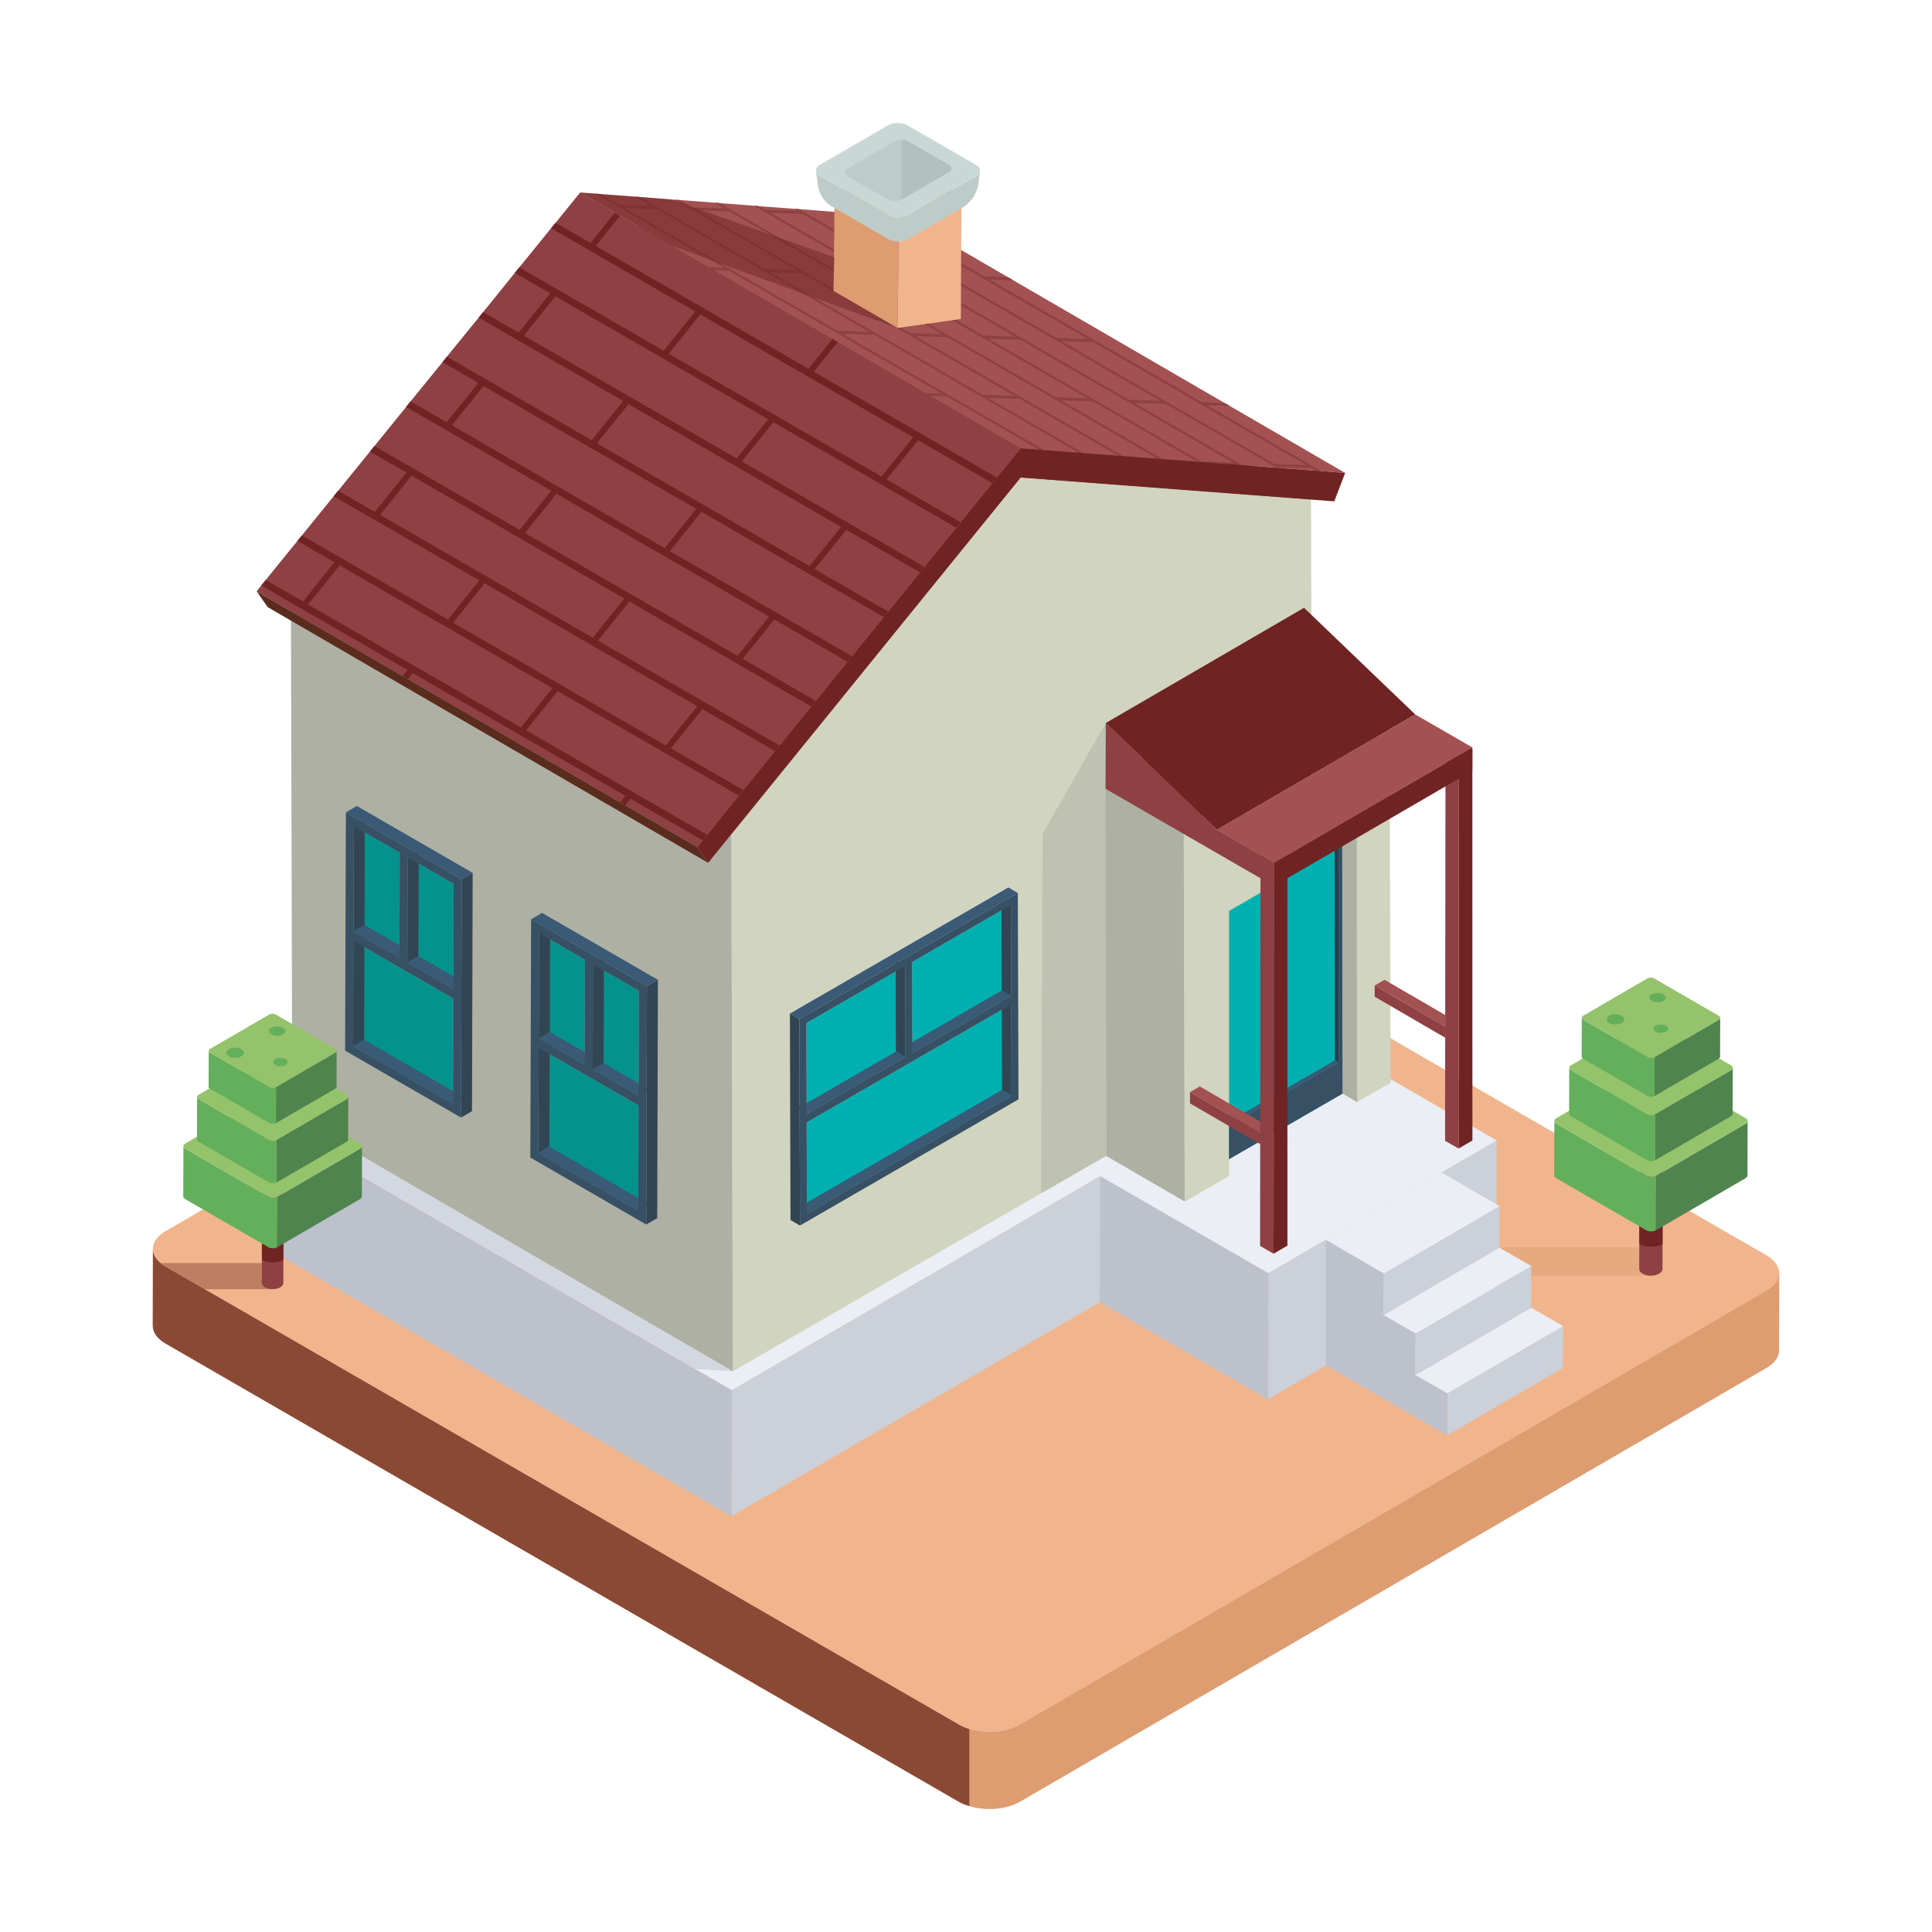 <svg id="Layer_1" enable-background="new 0 0 110 110" viewBox="0 0 110 110" xmlns="http://www.w3.org/2000/svg"><g id="_x31_0"><g><g><g><g><g><path d="m101.303 72.489-.008 4.398c0 .356-.237.712-.704.992l-42.521 24.707c-.95.551-2.51.551-3.476 0l-45.168-26.092c-.483-.271-.729-.644-.729-1.009l.008-4.39c0 .373.246.729.729 1.017z" fill="#dd9d71"/></g></g><g><path d="m55.19 102.831v-4.392c-.207-.064-.406-.141-.579-.242l-45.176-26.084c-.484-.285-.727-.648-.727-1.019l-.007 4.392c0 .363.242.734.727 1.012l45.169 26.091c.178.102.382.178.594.242" fill="#8a4935"/></g><g><g><path d="m100.587 73.483c-34.682 20.164-25.192 14.644-42.51 24.71-.95.56-2.51.56-3.47 0l-42.94-24.79-2.23-1.29c-.11-.06-.2-.13-.28-.2-.68-.55-.59-1.32.26-1.81l42.51-24.71c.96-.56 2.51-.56 3.47 0l45.18 26.08c.96.56.97 1.46.01 2.01z" fill="#f1b58d"/></g></g></g><g><g><g><g enable-background="new"><g><g><path d="m75.644 59.405-.026 7.182-33.975 19.744.026-7.182z" fill="#ccd0d9"/></g></g><g><g><path d="m41.669 79.149-.026 7.182-26.045-15.037.026-7.182z" fill="#bcc1cb"/></g></g><g><g><path d="m75.644 59.405-33.975 19.744-26.045-15.037 33.975-19.744z" fill="#ebeef4"/></g></g></g></g><g><g enable-background="new"><g><g><path d="m85.215 64.931-.026 7.182-13.003 7.556.026-7.182z" fill="#ccd0d9"/></g></g><g><g><path d="m72.212 72.487-.026 7.182-9.571-5.526.026-7.182z" fill="#bcc1cb"/></g></g><g><g><path d="m85.215 64.931-13.003 7.556-9.571-5.526 13.003-7.556z" fill="#ebeef4"/></g></g></g></g><g><g enable-background="new"><g><g><path d="m89 75.505-.017 2.385-6.591 3.83.017-2.385z" fill="#ccd0d9"/></g></g><g><g><path d="m82.409 79.335-.017 2.385-6.908-3.988v-2.395z" fill="#bcc1cb"/></g></g><g><g><path d="m89 75.505-6.591 3.83-6.925-3.998 6.591-3.83z" fill="#ebeef4"/></g></g></g></g><g><g enable-background="new"><g><g><path d="m87.19 72.086-.017 2.385-6.591 3.83.017-2.385z" fill="#ccd0d9"/></g></g><g><g><path d="m80.6 75.916-.017 2.385-5.099-2.944v-2.395z" fill="#bcc1cb"/></g></g><g><g><path d="m87.19 72.086-6.591 3.83-5.116-2.954 6.591-3.83z" fill="#ebeef4"/></g></g></g></g><g><g enable-background="new"><g><g><path d="m85.381 68.667-.017 2.385-6.591 3.83.017-2.385z" fill="#ccd0d9"/></g></g><g><g><path d="m78.791 72.497-.017 2.385-3.29-1.899v-2.395z" fill="#bcc1cb"/></g></g><g><g><path d="m85.381 68.667-6.591 3.83-3.307-1.909 6.591-3.83z" fill="#ebeef4"/></g></g></g></g><g><g enable-background="new"><g><g><path d="m58.112 27.196-25.081-14.56 16.534 1.25 25.081 14.56z" fill="#976c4a"/></g></g><g><g><path d="m76.586 26.926-1.372-.107-.273-.017-1.983-.149-.273-.025-1.975-.149-2.529-.19-1.983-.157-.289-.016-1.958-.149-.289-.025-1.975-.149-.289-.025-1.967-.149-.273-.016-1.049-.083-5.132-2.983-.289-.165-12.04-6.991-.298-.174-7.321-4.248.884.066.281.025 1.975.149.273.017 1.975.157.281.017 1.983.149.281.025 1.967.149.273.025 1.992.149.273.017 1.975.157.281.016.322.025 1.934.149 1.529.116 5.892 3.421.297.174 12.04 6.991.289.165z" fill="#a35151"/></g><g><g><path d="m68.727 23.075 1.297.041-.289-.165-1.306-.05-12.106-6.991 1.372.05-.297-.174-1.38-.05-6.041-3.487-1.934-.149-.297-.008-.025-.017-.281-.016 6.239 3.603-1.818-.066-6.396-3.694-.273-.017.215.124-1.826-.058-.38-.215-.273-.025 6.594 3.81-1.818-.066-6.743-3.892-.281-.025.57.331-1.826-.058-.727-.421-.281-.017 6.95 4.008-1.826-.066-7.099-4.099-.273-.017.917.529-1.818-.058-1.074-.62-.281-.025 7.288 4.214-.851-.033.298.174.859.033 12.106 6.991-.926-.033.289.165.934.033 5.247 3.033.273.016-11.47-6.619 1.826.058 11.61 6.71.289.025-5.438-3.14 1.818.058 5.595 3.231.289.025-11.825-6.826 1.818.058 11.966 6.917.289.016-5.793-3.338 1.826.058 5.95 3.438 2.529.19-6.14-3.545 1.818.058 6.297 3.636.273.025-.107-.066 1.818.058.273.157.273.017zm-20.692-10.817 1.826.066 12.106 6.991-1.818-.066zm-4.157-.14 1.818.066 12.115 6.991-1.826-.066zm3.793 6.71-12.115-6.991 1.826.066 12.106 6.991zm10.098 3.719-1.818-.066-12.106-6.991 1.818.066zm-5.942-3.578-12.106-6.991 1.818.066 12.115 6.991zm8.288 3.653-12.115-6.991 1.826.066 12.106 6.991zm10.098 3.719-1.818-.066-12.115-6.991 1.818.058zm-5.942-3.578-12.106-6.991 1.818.066 12.106 6.991zm8.28 3.653-12.114-6.991 1.826.058 12.115 6.999z" fill="#8e4043"/></g></g></g><g><g><path d="m47.978 39.686-25.081-14.56 10.134-12.49 25.081 14.56z" fill="#a37550"/></g></g><g><g><path d="m58.112 27.196 16.534 1.25.082 30.576-33.006 19.056-.082-30.576 6.339-7.815z" fill="#d1d4bf"/></g></g><g><g><path d="m41.722 78.077-25.081-14.56-.082-30.576 25.081 14.56z" fill="#aeb0a3"/></g></g><g><g><path d="m41.639 47.501-25.081-14.56 6.339-7.815 25.081 14.56z" fill="#a37550"/></g></g><g><g><path d="m40.321 49.127-25.081-14.56-.627-.901 25.081 14.56z" fill="#592c1d"/></g></g><g><g><path d="m58.107 25.524 18.481 1.401-.62 1.62-17.857-1.355-10.134 12.495-6.339 7.812-1.318 1.629-.627-.901z" fill="#6f2423"/></g></g><g><g><path d="m58.108 25.521-1.347 1.669-.264.314-1.801 2.231-.256.306-1.81 2.231-.248.314-1.81 2.231-.256.314-1.81 2.231-.256.314-1.81 2.231-.256.314-1.801 2.223-.256.322-1.801 2.223-.256.314-1.81 2.231-.256.314-.306.38-4.099-2.38-.289-.165-12.09-7.016-.297-.174-8.313-4.826.264-.331.256-.314 1.802-2.223.256-.314 1.81-2.231.256-.314 1.81-2.231.256-.314 1.802-2.223.256-.322 1.818-2.231.248-.314 1.81-2.223.256-.314 1.802-2.231.256-.314 1.81-2.231.256-.306 1.397-1.727 1.975 1.149.298.174 12.098 7.016.298.174z" fill="#8e4043"/></g><g><g><path d="m56.497 27.504.264-.314-10.429-6.024 1.364-1.694-.298-.174-1.363 1.702-12.115-6.999 1.38-1.719-.298-.174-1.38 1.727-1.992-1.149-.256.306 8.206 4.743-1.793 2.231-8.222-4.743-.256.314 2.016 1.165-1.793 2.231-2.025-1.165-.256.314 8.231 4.752-1.793 2.231-8.247-4.76-.248.314 2.041 1.182-1.802 2.239-2.058-1.19-.256.322 8.264 4.768-1.793 2.231-8.272-4.776-.256.314 2.074 1.198-1.793 2.239-2.091-1.207-.256.314 8.297 4.793-1.793 2.231-8.313-4.793-.256.314 2.107 1.215-1.785 2.231-2.124-1.223-.256.314 8.33 4.809-.281.347.297.174.273-.347 12.114 6.991-.297.372.289.165.298-.372 4.107 2.372.256-.314-10.305-5.95 1.793-2.231 10.321 5.95.256-.314-4.124-2.38 1.793-2.231 4.132 2.388.256-.322-10.338-5.966 1.793-2.231 10.346 5.975.256-.314-4.148-2.396 1.793-2.239 4.165 2.405.256-.314-10.363-5.983 1.793-2.239 10.379 5.991.256-.314-4.181-2.413 1.793-2.239 4.198 2.421.248-.314-10.387-5.999 1.785-2.239 10.412 6.008.256-.306-4.215-2.438 1.793-2.231zm-26.84 13.908-12.114-6.991 1.793-2.231 12.114 6.991zm10.04-1.206-1.793 2.239-12.106-6.991 1.793-2.239zm-5.942-3.892-12.114-6.999 1.793-2.231 12.106 6.991zm10.032-1.206-1.793 2.231-12.106-6.991 1.793-2.231zm-5.942-3.9-12.114-6.991 1.793-2.239 12.115 6.991zm10.04-1.207-1.793 2.231-12.106-6.991 1.793-2.231zm-5.942-3.9-12.115-6.991 1.793-2.239 12.115 6.999zm8.247 1.033-12.115-6.991 1.793-2.239 12.115 6.991z" fill="#6f2423"/></g></g></g></g></g><g><g enable-background="new"><g><g><path d="m67.456 68.413-4.463-2.594-.058-21.372 4.463 2.594z" fill="#aeb0a3"/></g></g><g><g><path d="m67.398 47.041-4.463-2.594 11.716-6.764 4.463 2.594z" fill="#876042"/></g></g><g><g><path d="m79.114 40.277.058 21.372-11.716 6.764-.058-21.372z" fill="#d1d4bf"/></g></g></g></g><g><g><g><g><path d="m57.591 62.372-.015-5.191-11.648 6.725.015 5.191zm-11.679-4.123.015 5.186 5.624-3.247-.015-5.186zm6.02-3.476.015 5.186 5.624-3.247-.015-5.186z" fill="#00b0b0"/></g></g><g enable-background="new"><g><g><path d="m57.591 62.372-.541-.314-.015-5.191.541.314z" fill="#324554"/></g></g><g><g><path d="m45.943 69.097-.541-.314 11.648-6.725.541.314z" fill="#3b5a76"/></g></g><g><g><path d="m51.947 59.959-.541-.314 5.624-3.247.541.314z" fill="#3b5a76"/></g></g><g><g><path d="m57.571 56.713-.541-.314-.015-5.186.541.314z" fill="#324554"/></g></g><g><g><path d="m45.927 63.435-.541-.314 5.624-3.247.541.314z" fill="#3b5a76"/></g></g><g><g><path d="m51.551 60.188-.541-.314-.015-5.186.541.314z" fill="#324554"/></g></g><g><g><path d="m45.548 69.777-.541-.314-.033-11.754.541.314z" fill="#324554"/></g></g><g><g><path d="m57.951 50.842.038 11.751-12.441 7.183-.033-11.754zm-.36 11.53-.015-5.191-11.648 6.725.015 5.191zm-11.679-4.123.015 5.186 5.624-3.247-.015-5.186zm6.02-3.476.015 5.186 5.624-3.247-.015-5.186z" fill="#375064"/></g></g><g><g><path d="m45.515 58.023-.541-.314 12.437-7.18.541.314z" fill="#3b5a76"/></g></g></g></g></g><g><g><g><g><path d="m30.654 65.651 5.684 3.282.017-5.993-5.684-3.282zm5.72-9.242-2.611-1.507-.017 5.987 2.611 1.507zm-3.069-1.772-2.611-1.507-.017 5.987 2.611 1.507z" fill="#03938c"/></g></g><g enable-background="new"><g><g><path d="m30.654 65.651.625-.363.017-5.993-.625.363z" fill="#324554"/></g></g><g><g><path d="m36.338 68.933.625-.363-5.684-3.282-.625.363z" fill="#3b5a76"/></g></g><g><g><path d="m33.288 60.625.625-.363-2.611-1.507-.625.363z" fill="#3b5a76"/></g></g><g><g><path d="m30.677 59.118.625-.363.017-5.987-.625.363z" fill="#324554"/></g></g><g><g><path d="m36.357 62.397.625-.363-2.611-1.507-.625.363z" fill="#3b5a76"/></g></g><g><g><path d="m33.746 60.889.625-.363.017-5.987-.625.363z" fill="#324554"/></g></g><g><g><path d="m36.795 69.718.625-.363.038-13.57-.625.363z" fill="#324554"/></g></g><g><g><path d="m36.833 56.148-.038 13.57-6.6-3.811.044-13.567zm-6.179 9.503 5.684 3.282.017-5.993-5.684-3.282zm5.72-9.242-2.611-1.507-.017 5.987 2.611 1.507zm-3.069-1.772-2.611-1.507-.017 5.987 2.611 1.507z" fill="#375064"/></g></g><g><g><path d="m36.833 56.148.625-.363-6.595-3.808-.625.363z" fill="#3b5a76"/></g></g></g></g></g><g><g><g><g><path d="m20.108 59.563 5.684 3.282.017-5.993-5.684-3.282zm5.72-9.242-2.611-1.507-.017 5.987 2.611 1.507zm-3.069-1.772-2.611-1.507-.017 5.987 2.611 1.507z" fill="#03938c"/></g></g><g enable-background="new"><g><g><path d="m20.108 59.563.625-.363.017-5.993-.625.363z" fill="#324554"/></g></g><g><g><path d="m25.793 62.845.625-.363-5.684-3.282-.625.363z" fill="#3b5a76"/></g></g><g><g><path d="m22.743 54.537.625-.363-2.611-1.507-.625.363z" fill="#3b5a76"/></g></g><g><g><path d="m20.132 53.029.625-.363.017-5.987-.625.363z" fill="#324554"/></g></g><g><g><path d="m25.811 56.308.625-.363-2.611-1.507-.625.363z" fill="#3b5a76"/></g></g><g><g><path d="m23.2 54.801.625-.363.017-5.987-.625.363z" fill="#324554"/></g></g><g><g><path d="m26.249 63.629.625-.363.038-13.57-.625.363z" fill="#324554"/></g></g><g><g><path d="m26.287 50.06-.038 13.57-6.6-3.811.044-13.567zm-6.179 9.503 5.684 3.282.017-5.993-5.684-3.282zm5.72-9.242-2.611-1.507-.017 5.987 2.611 1.507zm-3.069-1.772-2.611-1.507-.017 5.987 2.611 1.507z" fill="#375064"/></g></g><g><g><path d="m26.287 50.06.625-.363-6.595-3.808-.625.363z" fill="#3b5a76"/></g></g></g></g></g><g><g><g><g><path d="m76.416 48.147.831-.48.019 15.086-.834-.485z" fill="#aeb0a3"/></g><g><path d="m69.979 65.995 6.453-3.727.834.485v0l-7.287 4.208z" fill="#ebeef4"/></g></g><g><path d="m69.978 51.862v14.133l6.456-3.729v-.011l-.019-14.107-.424.242v.004z" fill="#00b0b0"/></g></g><g><g enable-background="new"><g><g><path d="m69.978 63.855v.242l6.24-3.6-.212-.125z" fill="#3b5a76"/></g></g><g><g><path d="m75.991 48.391v.004l.015 11.977.212.125-.015-12.227z" fill="#2a3c4a"/></g></g><g><g><path d="m69.978 64.097v1.899l6.456-3.729-.019-14.118-.212.121.015 12.227z" fill="#375064"/></g></g></g></g></g><g><g><g enable-background="new"><g><g><path d="m73.298 48.699.003 22.223-.79.459.025-22.239z" fill="#6f2423"/></g></g><g><g><path d="m72.536 49.142-.025 22.239-.767-.443.025-22.239z" fill="#8e4043"/></g></g><g><g><path d="m73.298 48.699-.762.443-.767-.443.762-.443z" fill="#ac869c"/></g></g></g></g><g><g enable-background="new"><g><g><path d="m83.83 42.712.003 22.223-.79.459.025-22.239z" fill="#6f2423"/></g></g><g><g><path d="m83.068 43.155-.025 22.239-.767-.443.025-22.239z" fill="#8e4043"/></g></g><g><g><path d="m83.83 42.712-.762.443-.767-.443.762-.443z" fill="#ac869c"/></g></g></g></g><g><g enable-background="new"><g><g><path d="m62.955 41.167 11.292-6.562 6.333 6.075-11.292 6.562z" fill="#6f2423"/></g></g><g><g><path d="m69.289 47.242 11.292-6.562 3.253 1.878-11.292 6.562z" fill="#a35151"/></g></g><g><g><path d="m72.541 49.12 11.292-6.562-.005 1.328-11.292 6.562z" fill="#6f2423"/></g></g><g><g><path d="m62.955 41.167 6.333 6.075 3.253 1.878-.005 1.328-9.602-5.544z" fill="#8e4043"/></g></g></g></g></g><g opacity=".5"><path d="m62.99 65.817-3.721 2.13.096-20.48 3.587-6.299z" fill="#aeb0a3"/></g><g opacity=".5"><path d="m41.721 78.081-2.135-.137-23.959-13.83 1.011-.6z" fill="#bcc1cb"/></g><g><g enable-background="new"><g><g><path d="m71.753 64.504-3.999-2.324v.641l3.999 2.324z" fill="#8e4043"/></g></g><g><g><path d="m71.753 63.857-3.441-1.999-.558.322 3.999 2.324z" fill="#a35151"/></g></g></g></g><g><g enable-background="new"><g><g><path d="m82.283 58.439-4.013-2.332v.643l4.013 2.332z" fill="#8e4043"/></g></g><g><g><path d="m82.283 57.79-3.453-2.006-.56.324 4.013 2.332z" fill="#a35151"/></g></g></g></g></g><g><g><g><g><g><g enable-background="new"><g><g><path d="m54.75 11.418-.021 2.065-.021 4.68-3.611.51.049-3.283.007-1.019.007-.873z" fill="#f1b58d"/></g></g><g><g><path d="m51.16 13.496-.007.878-.007 1.013-.05 3.286-.269-.156-3.378-1.955.05-3.102.014-2.061z" fill="#dd9d71"/></g></g><g><g><path d="m54.746 11.417-3.593 2.088-3.648-2.105 3.593-2.088z" fill="#c92e57"/></g></g></g></g></g></g></g><g><g enable-background="new"><g><g><path d="m54.686 11.102c.251.145.252.381 0.0.528l-3.058 1.777c-.252.147-.661.147-.912.002l-3.081-1.779c-.251-.145-.252-.381-0-.528l3.058-1.777c.252-.147.661-.147.912-.002z" fill="#aa6256"/></g></g></g></g><g><g><g enable-background="new"><g><g><path d="m55.794 9.794-.085.639c-.078.589-.425 1.109-.939 1.406l-3.09 1.788c-.292.167-.781.167-1.083 0l-3.237-1.873c-.423-.244-.71-.669-.781-1.152l-.117-.798c.042.083.115.156.229.219l3.906 2.25c.302.187.792.187 1.094 0l3.896-2.25c.104-.062.177-.146.208-.229z" fill="#beccc9"/></g></g><g><g><path d="m55.575 9.39c.303.175.305.457.004.632l-3.888 2.26c-.301.175-.788.175-1.092-0l-3.91-2.257c-.303-.175-.313-.462-.012-.637l3.888-2.26c.301-.175.797-.17 1.1.005z" fill="#cad8d5"/></g></g><g><g><path d="m54.012 9.803-2.699 1.566c-.2.117-.533.117-.75 0l-.55-.317-1.748-1.006c-.216-.117-.216-.317-.017-.45l2.682-1.549c.1-.067.233-.1.366-.1.15 0 .283.033.4.1l2.298 1.323c.217.117.217.317.017.433z" fill="#beccc9"/></g></g></g></g><g><path d="m53.998 9.365-2.298-1.321c-.118-.066-.238-.092-.379-.094v3.42l2.691-1.565c.206-.124.206-.316-.014-.44z" fill="#b2c1bd"/></g></g></g><g opacity=".5"><path d="m51.097 18.676-12.875-4.694-5.197-3.015 5.203.391 9.282 3.291-.063 1.916z" fill="#6f2423"/></g></g></g><g><g><g><g opacity=".5"><path d="m93.997 71.021v1.611h-6.806l.004-.552-1.837-1.059z" fill="#dd9d71"/></g><g><g><g><path d="m94.667 66.238-.009 4.598-.002 1.415c0 .096-.066.194-.192.269-.258.151-.677.148-.937 0-.131-.076-.196-.175-.194-.273l.002-1.424.009-4.587c0 .098.065.197.194.271.26.151.679.151.937 0 .127-.074.192-.17.192-.269z" fill="#8e4043"/></g></g></g><g><g><g enable-background="new"><g><path d="m93.341 67.654-.006 3.169c.199.107.43.164.675.164.231 0 .454-.05.648-.151l.006-3.183z" fill="#6f2423"/></g><g><g><path d="m99.503 63.821-.009 3.105c0 .057-.037.114-.111.157-.101.059-5.408 3.144-5.1 2.965l.009-3.105 5.1-2.965c.074-.044.111-.1.111-.157z" fill="#4f844f"/></g></g><g><g><path d="m94.291 66.943-.009 3.105c-.151.087-.393.087-.544 0-3.3-1.906-2.482-1.433-5.133-2.965-.076-.044-.116-.1-.116-.157l.011-3.105c0 .057.037.116.111.157l5.135 2.965c.151.087.393.087.544 0z" fill="#64af5b"/></g></g><g><g><path d="m99.39 63.663c.151.087.152.228.002.315l-5.101 2.964c-.15.087-.393.087-.544 0l-5.134-2.964c-.151-.087-.152-.228-.002-.315l5.101-2.964c.15-.087.393-.087.544 0z" fill="#94c36b"/></g></g></g></g><g><g enable-background="new"><g><g><path d="m98.657 60.791-.008 2.628c0 .048-.031.096-.094.132l-4.317 2.509.007-2.627 4.317-2.509c.063-.037.095-.085.095-.133z" fill="#4f844f"/></g></g><g><g><path d="m94.246 63.432-.007 2.627c-.127.074-.333.074-.46 0l-4.344-2.508c-.064-.037-.097-.086-.097-.135l.008-2.626c0 .048.032.097.096.133l4.344 2.509c.127.073.334.073.46 0z" fill="#64af5b"/></g></g><g><g><path d="m98.561 60.656c.128.074.128.193.002.267l-4.317 2.509c-.127.074-.333.074-.461 0l-4.344-2.508c-.128-.074-.128-.193-.002-.267l4.317-2.509c.127-.074.333-.074.461-0z" fill="#94c36b"/></g></g></g></g><g><g enable-background="new"><g><g><path d="m97.941 57.945-.007 2.224c0 .04-.027.081-.08.112l-3.653 2.123.006-2.223 3.653-2.123c.053-.031.08-.072.08-.113z" fill="#4f844f"/></g></g><g><g><path d="m94.207 60.181-.006 2.223c-.107.063-.282.063-.389 0l-3.676-2.122c-.055-.031-.082-.073-.082-.114l.007-2.222c0 .041.027.082.081.113l3.676 2.123c.108.062.282.062.389 0z" fill="#64af5b"/></g></g><g><g><path d="m97.859 57.832c.108.062.109.163.001.226l-3.653 2.123c-.107.062-.282.062-.39 0l-3.676-2.123c-.108-.062-.109-.163-.001-.226l3.653-2.123c.107-.062.282-.062.39 0z" fill="#94c36b"/></g></g></g></g></g></g></g><g><g><path d="m92.335 57.833c.197.114.198.298.002.411-.195.114-.513.114-.71 0-.197-.114-.198-.298-.002-.411s.513-.114.71-0z" fill="#64af5b"/></g></g><g><g><path d="m94.849 58.4c.161.093.162.244.002.337-.16.093-.421.093-.583 0-.161-.093-.162-.244-.002-.337.16-.093.421-.093.583-0z" fill="#64af5b"/></g></g><g><g><path d="m94.705 56.61c.183.106.184.277.002.382s-.477.106-.66 0-.184-.277-.002-.382.477-.106.66-0z" fill="#64af5b"/></g></g></g><g><g opacity=".5"><path d="m15.527 71.913v1.49h-3.86l-2.23-1.29c-.11-.06-.2-.13-.28-.2z" fill="#8a4935"/></g><g><g><g><path d="m16.142 67.49-.008 4.25-.002 1.308c0 .089-.061.18-.178.248-.238.139-.626.137-.866 0-.121-.071-.182-.161-.18-.252l.002-1.316.008-4.24c0 .091.061.182.18.25.24.139.628.139.866 0 .117-.069.178-.157.178-.248z" fill="#8e4043"/></g></g></g><g><g><g enable-background="new"><g><path d="m14.917 68.798-.006 2.93c.184.099.398.151.624.151.214 0 .42-.046.599-.139l.006-2.942h-1.223z" fill="#6f2423"/></g><g><g><path d="m20.612 65.256-.008 2.87c0 .052-.034.105-.103.145-.103.06-5.003 2.908-4.714 2.741l.008-2.87 4.714-2.741c.069-.04.103-.093.103-.145z" fill="#4f844f"/></g></g><g><g><path d="m15.795 68.142-.008 2.87c-.139.081-.363.081-.502 0-.101-.059-5.045-2.914-4.744-2.741-.071-.04-.107-.093-.107-.145l.01-2.87c0 .052.034.107.103.145l4.746 2.741c.139.081.363.081.502 0z" fill="#64af5b"/></g></g><g><g><path d="m20.508 65.11c.139.08.14.211.002.291l-4.715 2.74c-.138.08-.364.08-.503 0l-4.745-2.74c-.139-.08-.14-.211-.002-.291l4.715-2.74c.138-.08.364-.08.503 0z" fill="#94c36b"/></g></g></g></g><g><g enable-background="new"><g><g><path d="m19.83 62.455-.007 2.429c0 .044-.029.089-.087.122l-3.99 2.319.007-2.428 3.99-2.319c.058-.034.088-.078.088-.123z" fill="#4f844f"/></g></g><g><g><path d="m15.752 64.896-.007 2.428c-.117.069-.308.069-.425 0l-4.015-2.318c-.06-.034-.089-.08-.089-.124l.007-2.427c0 .045.03.089.089.123l4.015 2.319c.118.068.308.068.425-0z" fill="#64af5b"/></g></g><g><g><path d="m19.741 62.331c.118.068.119.178.001.247l-3.99 2.319c-.117.068-.308.068-.426 0l-4.016-2.318c-.118-.068-.119-.178-.001-.247l3.99-2.319c.117-.068.308-.068.426 0z" fill="#94c36b"/></g></g></g></g><g><g enable-background="new"><g><g><path d="m19.168 59.825-.006 2.056c0 .037-.025.075-.074.103l-3.377 1.962.006-2.055 3.377-1.962c.049-.029.074-.066.074-.104z" fill="#4f844f"/></g></g><g><g><path d="m15.717 61.891-.006 2.055c-.099.058-.26.058-.36 0l-3.398-1.962c-.05-.029-.076-.067-.076-.105l.006-2.054c0 .038.025.076.075.104l3.398 1.962c.1.057.261.057.36 0z" fill="#64af5b"/></g></g><g><g><path d="m19.093 59.72c.1.058.1.151.001.209l-3.377 1.962c-.099.058-.26.058-.36 0l-3.398-1.962c-.1-.058-.1-.151-.001-.209l3.377-1.962c.099-.058.26-.058.36 0z" fill="#94c36b"/></g></g></g></g></g></g></g><g><g><path d="m13.74 59.733c.197.114.198.298.002.411-.195.114-.513.114-.71 0-.197-.114-.198-.298-.002-.411s.513-.114.71-0z" fill="#64af5b"/></g></g><g><g><path d="m16.254 60.299c.161.093.162.244.002.337-.16.093-.421.093-.583 0-.161-.093-.162-.244-.002-.337.16-.093.421-.093.583-0z" fill="#64af5b"/></g></g><g><g><path d="m16.11 58.51c.183.106.184.277.002.382-.182.106-.477.106-.66 0-.183-.106-.184-.277-.002-.382s.477-.106.66-0z" fill="#64af5b"/></g></g></g></svg>